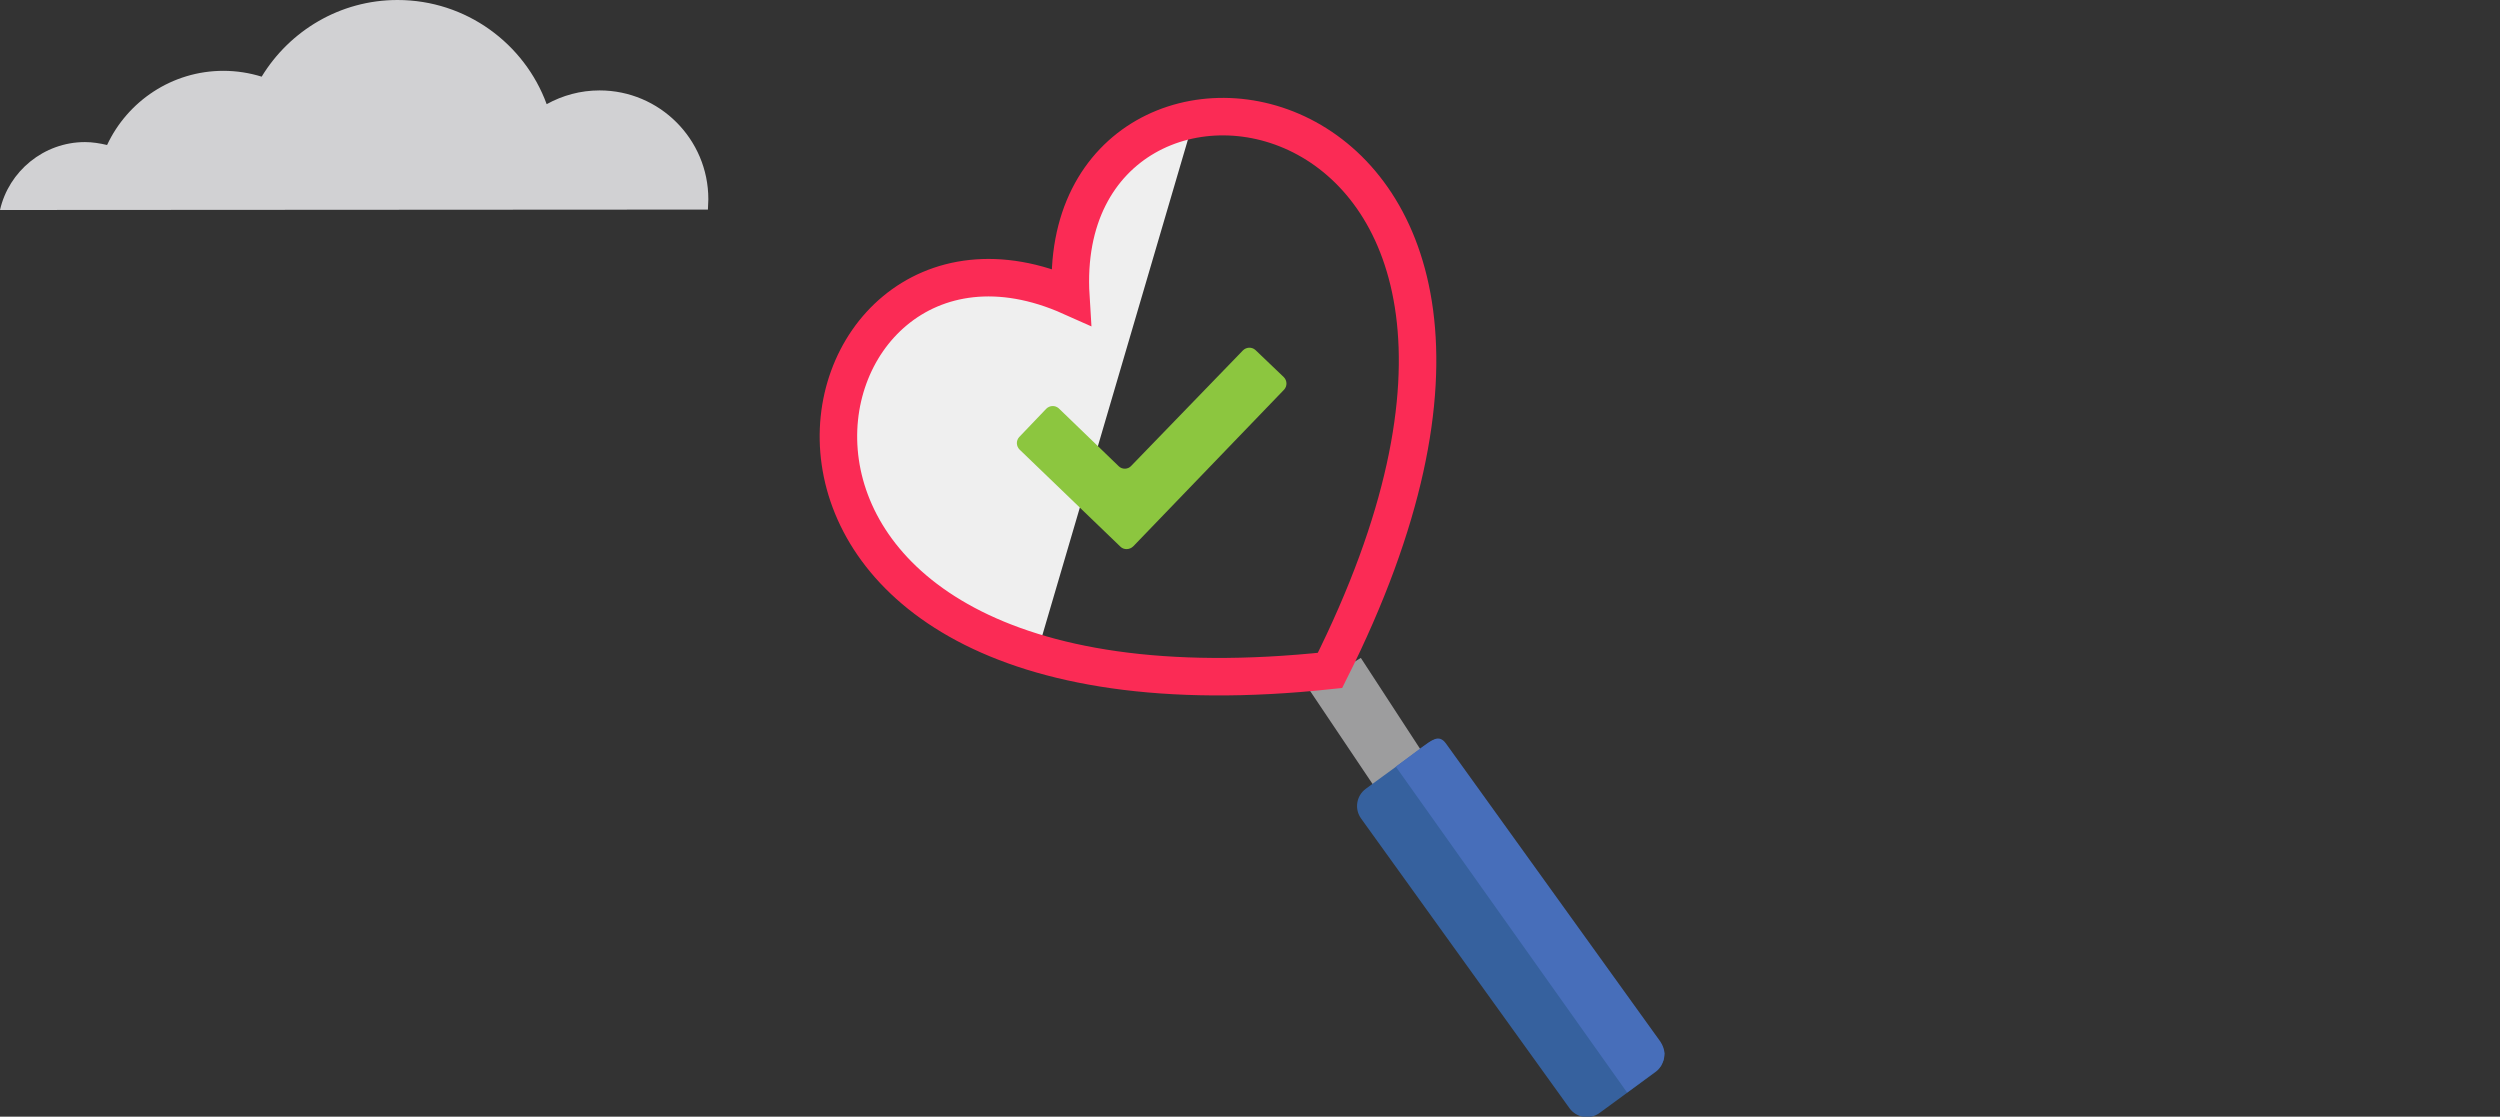 <?xml version="1.0" encoding="UTF-8"?>
<svg xmlns="http://www.w3.org/2000/svg" xmlns:xlink="http://www.w3.org/1999/xlink" version="1.1" id="Layer_1" x="0px" y="0px" viewBox="0 0 600 268" style="enable-background:new 0 0 600 268;" xml:space="preserve">
<rect x="0" y="0" width="600" height="268" fill="#333333" stroke="none"/>
<style type="text/css">
	.st0{fill:#9D9D9E;}
	.st1{fill:#36619E;}
	.st2{fill:#476EBA;}
	.st3{fill:#EFEFEF;}
	.st4{fill:none;stroke:#FB2B55;stroke-width:9;stroke-miterlimit:10;}
	.st5{fill:#8CC63F;}
	.st6{fill:#D1D1D3;}
</style>
<g>
	<g>
		<g>
			<g>
				<g>
					<g>
						<g>
							<polygon class="st0" points="314.2,165.5 332.6,192.9 344,184.6 326.6,157.9        "></polygon>
						</g>
					</g>
				</g>
			</g>
		</g>
	</g>
	<g>
		<g>
			<g>
				<g>
					<path class="st1" d="M397.3,257.3l-13.4,9.8c-2.3,1.7-5.5,1.2-7.2-1.1l-50-69.5c-1.7-2.3-1.2-5.5,1.1-7.2l13.4-9.8       c2.3-1.7,4-3.2,5.7-0.9l51.5,71.6C400.1,252.3,399.6,255.6,397.3,257.3z"></path>
				</g>
			</g>
		</g>
	</g>
	<path class="st2" d="M398.5,250L347,178.4c-1.7-2.3-3.4-0.7-5.7,0.9L335,184l55.5,78.2l6.8-5c0.6-0.4,1-0.9,1.4-1.5   c0.3-0.6,0.6-1.2,0.7-1.9c0-0.3,0.1-0.7,0.1-1C399.4,251.9,399.1,250.9,398.5,250z"></path>
	<path class="st3" d="M257,71.2c-1.6-25.6,29.6-42.8,29.6-42.8l-37.8,128.7C169,132.5,200,45.8,257,71.2L257,71.2z"></path>
	<path class="st4" d="M257,71.2c-4.7-75.9,134.9-55.3,62.2,89.7C158.1,178.2,187.6,40.2,257,71.2L257,71.2z"></path>
	<path class="st5" d="M325.3,124"></path>
	<path class="st5" d="M318.5,131.1"></path>
	<g>
		<g>
			<g>
				<path class="st5" d="M268.9,131.2l-24.2-23.3c-0.8-0.8-0.9-2.1-0.1-3l6.5-6.8c0.8-0.8,2.1-0.9,3-0.1l14.4,13.9      c0.8,0.8,2.2,0.8,3-0.1l26.8-27.7c0.8-0.8,2.1-0.9,3-0.1l6.8,6.5c0.8,0.8,0.9,2.1,0.1,3L272,131.1      C271.1,132,269.7,132,268.9,131.2z"></path>
			</g>
		</g>
	</g>
</g>
<path class="st6" d="M0,50.4c2.1-9.3,10.5-16.3,20.4-16.3c1.8,0,3.6,0.3,5.3,0.7C30.6,24.3,41.3,17,53.6,17c3.2,0,6.3,0.5,9.2,1.4  C69.5,7.4,81.6,0,95.4,0c16.5,0,30.5,10.5,35.8,25c3.8-2.1,8.1-3.3,12.7-3.3c14.4,0,26.1,11.7,26.1,26.1c0,0.9-0.1,1.7-0.1,2.5  L0,50.4L0,50.4z"></path>
</svg>
